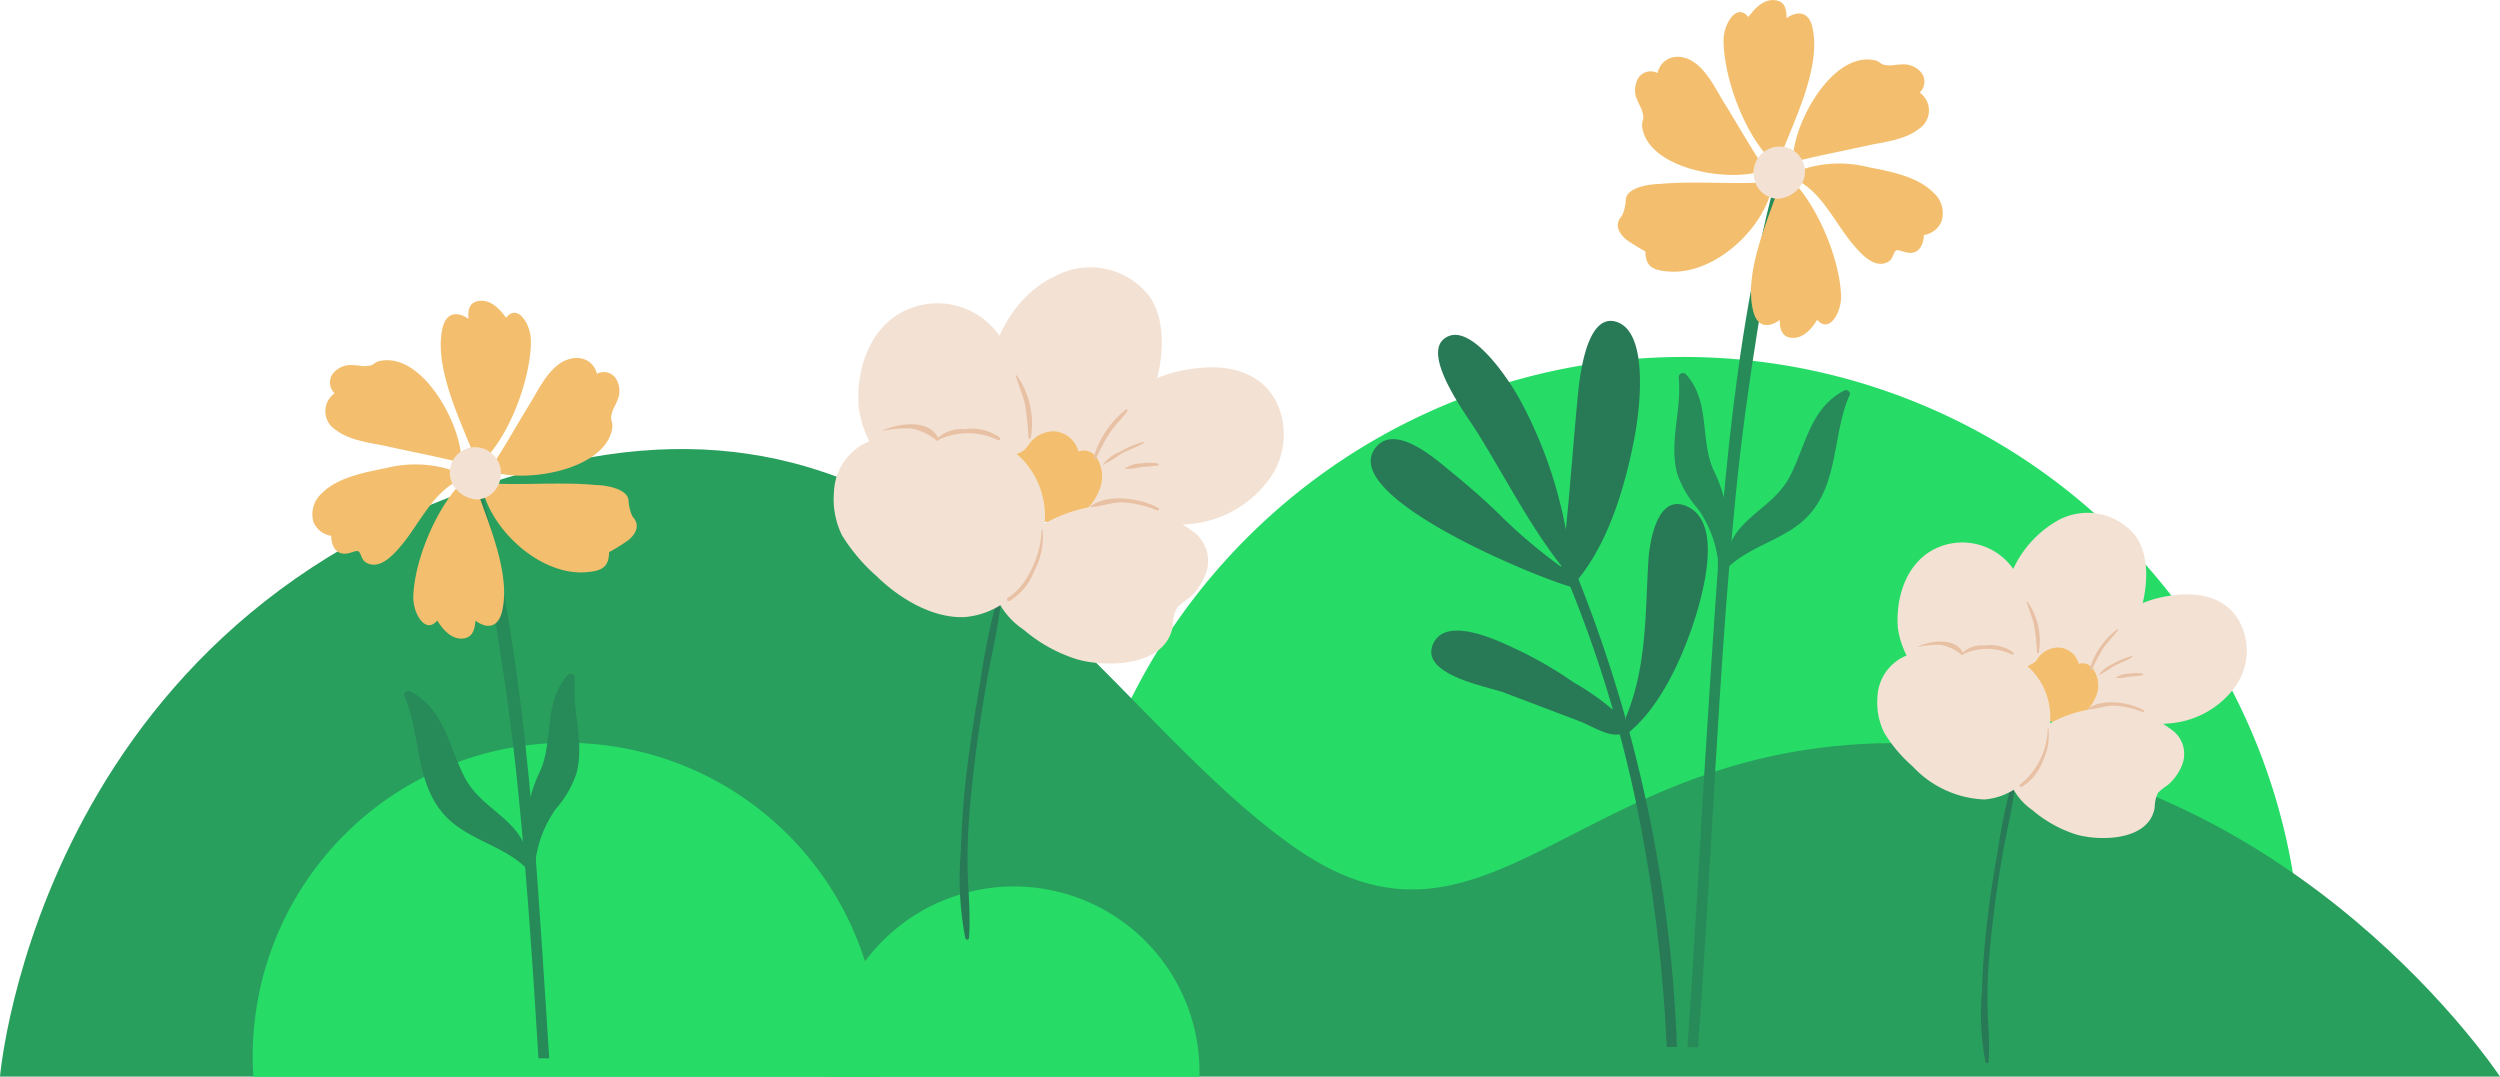 <?xml version="1.0" encoding="UTF-8"?> <svg xmlns="http://www.w3.org/2000/svg" id="Слой_1" data-name="Слой 1" viewBox="0 0 183.4 79"> <defs> <style>.cls-1{fill:#26dc67;}.cls-2{fill:#299f5d;}.cls-3{fill:#287956;}.cls-4{fill:#278b59;}.cls-5{fill:#f3bf6e;}.cls-6{fill:#f3e2d4;}.cls-7{fill:#e8c1a5;}</style> </defs> <path class="cls-1" d="M86.81,132.53a45.31,45.31,0,1,1,90.61,0Z" transform="translate(-8.6 -60.36)"></path> <path class="cls-2" d="M8.6,139.34H192S177.22,116.87,151.08,115s-32.46,17.93-47.37,7.62-26.14-35-54.56-28.13C11.59,103.58,8.6,139.34,8.6,139.34Z" transform="translate(-8.6 -60.36)"></path> <path class="cls-1" d="M27.19,139.37a23,23,0,1,1,45.9,0Z" transform="translate(-8.6 -60.36)"></path> <path class="cls-1" d="M69.38,139.37a13.61,13.61,0,1,1,27.21,0Z" transform="translate(-8.6 -60.36)"></path> <path class="cls-3" d="M113.71,107.65c-.92,2.24,4.07,3.08,5.26,3.53l5.56,2.11c.87.34,2.07,1.16,3,.92a.18.18,0,0,0,.27.1c2.62-1.91,4.42-6.09,5.31-9.13.54-1.85,1.69-6.33-.57-7.58s-2.88,2.26-3,3.68c-.26,4-.09,7.82-1.64,11.64a.39.39,0,0,0,0,.3.42.42,0,0,0,0,.1,18.67,18.67,0,0,0-3.84-2.89,29,29,0,0,0-4-2.34C118.79,107.5,114.65,105.37,113.71,107.65Z" transform="translate(-8.6 -60.36)"></path> <path class="cls-3" d="M129,121.16a112.71,112.71,0,0,1,1.87,16h.75a102.78,102.78,0,0,0-9.91-40.46.42.42,0,0,0-.75.38A92.66,92.66,0,0,1,129,121.16Z" transform="translate(-8.6 -60.36)"></path> <path class="cls-3" d="M116.87,91.92c-.61-1-4-5.48-2.3-6.73,1.89-1.41,4.85,3.26,5.46,4.36a32.29,32.29,0,0,1,3.44,9.66c.33-3.25.55-6.39.87-9.73.12-1.25.6-6.31,2.9-5.49s1.65,6.24,1.35,8c-.63,3.54-1.83,7.9-4.18,10.81,0,.14-.38.66-.48.63-2.27-.57-16.9-6.5-14.51-10.1,1.39-2.08,4.5.71,5.55,1.57,1.39,1.13,2.75,2.31,4,3.57a38.41,38.41,0,0,0,4.17,3.48.22.22,0,0,0,0-.08C120.73,98.8,118.93,95.18,116.87,91.92Z" transform="translate(-8.6 -60.36)"></path> <path class="cls-4" d="M143.91,89c-2.51,1.29-2.82,4-4,6.3s-3.89,3-4.55,5.46a10.6,10.6,0,0,0-1.06-5.92c-1-2.25-.21-5-2-7a.31.31,0,0,0-.55.22c.24,2.34-.73,4.74-.11,7.05a7.56,7.56,0,0,0,1.53,2.59,8.44,8.44,0,0,1,1.45,3.66c0,.2,0,.4,0,.59a.21.21,0,0,0,.17.21v0a.11.11,0,0,0,.22,0,.32.32,0,0,0,.26-.09c1.81-1.8,4.59-2.14,6.21-4.13,2-2.41,1.59-5.87,2.81-8.6C144.4,89.2,144.16,88.88,143.91,89Z" transform="translate(-8.6 -60.36)"></path> <path class="cls-4" d="M133.17,137.19c1-13.52,1.44-27.08,2.77-40.58.8-8.08,2.19-16,3.74-23.93.06-.32-.47-.44-.56-.12-3.65,13.16-4.37,27.29-5.26,40.86-.52,7.91-.89,15.85-1.48,23.77Z" transform="translate(-8.6 -60.36)"></path> <path class="cls-5" d="M130.19,65.72a1.07,1.07,0,0,0-1.49.53,1.84,1.84,0,0,0-.1,1.18,8.21,8.21,0,0,0,.41.9c.32.94,0,.71.06,1.36.46,3,6,4,8.56,3.28a.29.29,0,0,0,.26-.08h0a.11.11,0,0,0,.07-.16.27.27,0,0,0-.05-.22c-.94-1.44-1.8-2.94-2.7-4.41-.65-1-1.33-2.55-2.42-3.23S130.49,64.54,130.19,65.72Z" transform="translate(-8.6 -60.36)"></path> <path class="cls-5" d="M149.43,67.15a1.09,1.09,0,0,0,0-1.59,1.73,1.73,0,0,0-1.07-.48,6.4,6.4,0,0,0-1,.08c-1,0-.65-.27-1.29-.39-3-.57-5.75,4.36-5.92,7a.29.29,0,0,0,0,.27h0a.12.12,0,0,0,.12.12.27.27,0,0,0,.22,0c1.67-.42,3.36-.73,5-1.1,1.2-.27,2.84-.42,3.84-1.22A1.61,1.61,0,0,0,149.43,67.15Z" transform="translate(-8.6 -60.36)"></path> <path class="cls-5" d="M138.86,60.38c-.84-.13-1.51.56-2,1.23-.84-1.08-1.81.48-1.82,1.68,0,2.82,1.61,7.13,3.69,9,.1.09.28,0,.23-.13s0-.07,0-.11a.34.34,0,0,0,.26-.22c1-2.65,3-6.54,2.34-9.46-.28-1.23-1.15-1.2-1.9-.68C139.67,61.08,139.56,60.48,138.86,60.38Z" transform="translate(-8.6 -60.36)"></path> <path class="cls-5" d="M140,85.14c.85.09,1.49-.63,1.91-1.32.88,1.05,1.79-.55,1.75-1.75-.08-2.82-1.9-7.06-4-8.87-.1-.08-.28,0-.23.15a.37.37,0,0,1,.05.11.31.31,0,0,0-.25.23c-.86,2.68-2.76,6.65-2,9.55.33,1.21,1.2,1.14,1.93.59C139.16,84.46,139.3,85.06,140,85.14Z" transform="translate(-8.6 -60.36)"></path> <path class="cls-5" d="M138.58,74.21a.12.12,0,0,0,0-.14l0-.15a.19.19,0,0,0-.21-.2c-2.68.19-5.41-.11-8.07.14-.58,0-2.41.22-2.43,1.16a3.19,3.19,0,0,1-.28,1.17c-.56.6-.29,1.22.28,1.72.27.22,1.37.87,1.44.9,0,1.2.67,1.39,1.74,1.47C134.31,80.51,137.85,77.29,138.58,74.21Z" transform="translate(-8.6 -60.36)"></path> <path class="cls-5" d="M140.41,72.93a.3.3,0,0,0,0,.53.22.22,0,0,0,.11.16c1.83,1,2.76,3.22,4.11,4.78.56.65,1.55,1.74,2.53,1.14.3-.17.35-.69.53-.8s.59.17,1.05.17c1,0,1-1.33,1-1.31a1.67,1.67,0,0,0,1.29-1,2,2,0,0,0-.63-2.14c-1.13-1.15-3.19-1.54-4.71-1.83A8.74,8.74,0,0,0,140.41,72.93Z" transform="translate(-8.6 -60.36)"></path> <path class="cls-6" d="M139.14,71.11a1.92,1.92,0,0,0-1.77,2.62A1.81,1.81,0,0,0,139,74.94a2.2,2.2,0,0,0,1.73-1A1.85,1.85,0,0,0,139.14,71.11Z" transform="translate(-8.6 -60.36)"></path> <path class="cls-5" d="M140,63.4c0-.06-.1-.11-.14,0a3.39,3.39,0,0,0-.52,2c.05.21.37.29.47.09A4.26,4.26,0,0,0,140,63.4Z" transform="translate(-8.6 -60.36)"></path> <path class="cls-5" d="M137.76,64.43a4.2,4.2,0,0,0,0-1.46.1.1,0,0,0-.15,0,2.3,2.3,0,0,0-.48,1.47,3,3,0,0,0,.2,1.73.23.23,0,0,0,.42,0A10.33,10.33,0,0,0,137.76,64.43Z" transform="translate(-8.6 -60.36)"></path> <path class="cls-5" d="M133.25,76.81a4.53,4.53,0,0,0-1.14.28,3.88,3.88,0,0,0-1.07.31.07.07,0,0,0,0,.12,1.67,1.67,0,0,0,1.18.21,2.06,2.06,0,0,0,1.22-.43A.29.29,0,0,0,133.25,76.81Z" transform="translate(-8.6 -60.36)"></path> <path class="cls-5" d="M140.94,78.06c-.07-.1-.23,0-.23.09,0,.48,0,1,0,1.46a14.83,14.83,0,0,0,0,1.49.17.17,0,0,0,.32.1A3,3,0,0,0,140.94,78.06Z" transform="translate(-8.6 -60.36)"></path> <path class="cls-5" d="M139.8,81.25a3.59,3.59,0,0,0,0-1.18.08.08,0,0,0-.15,0,5.2,5.2,0,0,1-.32,1.17,1.85,1.85,0,0,0-.27.87c0,.12.16.16.25.12C139.63,82.07,139.73,81.6,139.8,81.25Z" transform="translate(-8.6 -60.36)"></path> <path class="cls-4" d="M38.68,111.07c2.51,1.29,2.82,4,4,6.3s3.89,3,4.55,5.46a10.68,10.68,0,0,1,1-5.92c1-2.25.21-5,2-7a.31.31,0,0,1,.55.22c-.24,2.34.73,4.74.1,7a7.69,7.69,0,0,1-1.52,2.59,8.58,8.58,0,0,0-1.46,3.66c0,.2,0,.4,0,.59a.21.21,0,0,1-.17.21v0a.11.11,0,0,1-.21,0,.31.31,0,0,1-.26-.09c-1.81-1.8-4.59-2.14-6.22-4.13-2-2.41-1.59-5.87-2.8-8.6C38.19,111.26,38.43,110.94,38.68,111.07Z" transform="translate(-8.6 -60.36)"></path> <path class="cls-4" d="M48.1,138h.79c-.06-.84-.1-1.68-.16-2.51-.89-13.57-1.61-27.69-5.26-40.86-.09-.32-.62-.2-.56.12,1.55,8,2.94,15.85,3.73,23.93C47.28,125.1,47.71,131.55,48.1,138Z" transform="translate(-8.6 -60.36)"></path> <path class="cls-5" d="M52.39,87.78a1.07,1.07,0,0,1,1.49.53,1.71,1.71,0,0,1,.1,1.18,6.64,6.64,0,0,1-.4.9c-.33.94,0,.71-.06,1.36-.47,3-6,4-8.56,3.28A.28.28,0,0,1,44.7,95h0a.12.12,0,0,1-.08-.16.32.32,0,0,1,0-.22c1-1.44,1.8-2.94,2.71-4.41.64-1,1.33-2.55,2.41-3.23S52.09,86.6,52.39,87.78Z" transform="translate(-8.6 -60.36)"></path> <path class="cls-5" d="M33.15,89.21a1.09,1.09,0,0,1,0-1.59,1.71,1.71,0,0,1,1.07-.48,6.17,6.17,0,0,1,1,.08c1,0,.65-.27,1.3-.39,3-.57,5.74,4.36,5.91,7a.26.26,0,0,1,0,.27h0a.12.12,0,0,1-.12.12.29.29,0,0,1-.23,0c-1.67-.42-3.36-.73-5-1.1-1.2-.27-2.84-.42-3.84-1.22A1.61,1.61,0,0,1,33.15,89.21Z" transform="translate(-8.6 -60.36)"></path> <path class="cls-5" d="M43.73,82.44c.84-.13,1.51.56,2,1.23.84-1.08,1.81.48,1.82,1.68,0,2.82-1.61,7.13-3.69,9-.1.09-.28,0-.24-.13a.54.54,0,0,0,.05-.11.32.32,0,0,1-.26-.22c-1-2.65-3-6.54-2.35-9.46.29-1.23,1.16-1.2,1.91-.68C42.91,83.14,43,82.54,43.73,82.44Z" transform="translate(-8.6 -60.36)"></path> <path class="cls-5" d="M42.58,107.2c-.84.09-1.48-.63-1.9-1.32-.89,1.05-1.79-.55-1.76-1.75.08-2.82,1.9-7.06,4.06-8.87a.14.14,0,0,1,.22.15l-.05.11a.32.32,0,0,1,.26.23c.85,2.68,2.75,6.65,2,9.55-.34,1.21-1.2,1.14-1.93.59C43.43,106.52,43.29,107.12,42.58,107.2Z" transform="translate(-8.6 -60.36)"></path> <path class="cls-5" d="M44,96.27a.15.15,0,0,1,0-.14L44,96a.19.19,0,0,1,.21-.2c2.68.19,5.41-.11,8.07.14.58,0,2.4.22,2.43,1.16A3.19,3.19,0,0,0,55,98.25c.56.6.3,1.22-.28,1.72a14.46,14.46,0,0,1-1.44.9c0,1.2-.67,1.39-1.73,1.47C48.28,102.57,44.74,99.35,44,96.27Z" transform="translate(-8.6 -60.36)"></path> <path class="cls-5" d="M42.18,95a.3.3,0,0,1,0,.53.22.22,0,0,1-.11.16c-1.84,1-2.77,3.22-4.11,4.78-.56.65-1.55,1.74-2.54,1.14-.29-.17-.34-.69-.52-.8s-.59.17-1,.17c-1.05,0-1-1.33-1-1.31a1.7,1.7,0,0,1-1.3-1,2.06,2.06,0,0,1,.63-2.14C33.38,95.36,35.44,95,37,94.68A8.77,8.77,0,0,1,42.18,95Z" transform="translate(-8.6 -60.36)"></path> <path class="cls-6" d="M43.45,93.17a1.88,1.88,0,0,1,1.48.72,1.92,1.92,0,0,1,.29,1.9A1.82,1.82,0,0,1,43.6,97a2.18,2.18,0,0,1-1.72-1A1.85,1.85,0,0,1,43.45,93.17Z" transform="translate(-8.6 -60.36)"></path> <path class="cls-5" d="M42.58,85.46c0-.06.1-.11.13,0a3.39,3.39,0,0,1,.52,2,.26.26,0,0,1-.47.09A4.26,4.26,0,0,1,42.58,85.46Z" transform="translate(-8.6 -60.36)"></path> <path class="cls-5" d="M44.83,86.49a3.77,3.77,0,0,1,0-1.46A.1.1,0,0,1,45,85a2.3,2.3,0,0,1,.48,1.47,3,3,0,0,1-.2,1.73.23.23,0,0,1-.42,0A10.33,10.33,0,0,1,44.83,86.49Z" transform="translate(-8.6 -60.36)"></path> <path class="cls-5" d="M49.34,98.87a4.75,4.75,0,0,1,1.14.28,4.09,4.09,0,0,1,1.07.31.07.07,0,0,1,0,.12,1.65,1.65,0,0,1-1.17.21,2,2,0,0,1-1.22-.43A.29.29,0,0,1,49.34,98.87Z" transform="translate(-8.6 -60.36)"></path> <path class="cls-5" d="M41.64,100.12c.08-.1.23,0,.24.09,0,.48-.05,1-.05,1.46a14.84,14.84,0,0,1,.05,1.49.18.18,0,0,1-.32.1A3,3,0,0,1,41.64,100.12Z" transform="translate(-8.6 -60.36)"></path> <path class="cls-5" d="M42.79,103.31a3.12,3.12,0,0,1,0-1.18c0-.09.14-.07.15,0a5.2,5.2,0,0,0,.32,1.17,1.83,1.83,0,0,1,.26.87.17.17,0,0,1-.24.12C43,104.13,42.85,103.66,42.79,103.31Z" transform="translate(-8.6 -60.36)"></path> <path class="cls-3" d="M156.22,117.69a38.86,38.86,0,0,0-1.05,5c-.32,1.78-.6,3.56-.8,5.35s-.33,3.33-.37,5a18.46,18.46,0,0,0,.26,5.25.12.12,0,0,0,.22,0c.13-1.59-.11-3.24-.08-4.84,0-1.82.18-3.64.39-5.46s.45-3.38.74-5.06.76-3.46.9-5.19C156.44,117.64,156.26,117.56,156.22,117.69Z" transform="translate(-8.6 -60.36)"></path> <path class="cls-6" d="M155.86,101.57a4.57,4.57,0,0,0-5.39-.91c-2.07,1.09-2.82,3.58-2.64,5.81a6.73,6.73,0,0,0,1.65,3.46c.77,1,1.62,2.42,2.91,2.82a.08.08,0,0,0,.06-.15l-.07,0a5,5,0,0,0,2.76-1,7.3,7.3,0,0,0,1.45-3.14C157.3,106.15,157.61,103.41,155.86,101.57Z" transform="translate(-8.6 -60.36)"></path> <path class="cls-6" d="M172.91,106c-.94-1.74-2.77-2.18-4.61-2s-3.9.86-4.8,2.57c-.24.2-.5.39-.65.53l-1,.89a13.68,13.68,0,0,0-1.93,2c-.27.35-1,1.2-.69,1.68.17.22.62.29.86.35a6.19,6.19,0,0,0,.86.15.18.18,0,0,0,.17.17c1.22.2,2.37.71,3.59.94a10.35,10.35,0,0,0,3,.15,6.59,6.59,0,0,0,4.84-2.66A4.54,4.54,0,0,0,172.91,106Z" transform="translate(-8.6 -60.36)"></path> <path class="cls-6" d="M165.24,99.64a4.52,4.52,0,0,0-5.64-1.12,7.91,7.91,0,0,0-4,6.09c-.39,2.34-.15,5.43,2.08,6.81l-.09,0a0,0,0,0,0,0,.07,4,4,0,0,0,2-.05,2.13,2.13,0,0,0,1.22-.49.13.13,0,0,0,.12,0,9.2,9.2,0,0,0,4.36-4.77C166.05,104.3,166.54,101.43,165.24,99.64Z" transform="translate(-8.6 -60.36)"></path> <path class="cls-5" d="M162.1,109.37a.93.93,0,0,0-1-.31,1.62,1.62,0,0,0-1.5-1.2,1.91,1.91,0,0,0-1.3.54c-.14.14-.23.32-.36.47s-.51.3-.8.48c-.79.5-.53,1.64-.22,2.34a2.73,2.73,0,0,0,1.68,1.46,2.92,2.92,0,0,0,1.54.17,3.06,3.06,0,0,0,2.24-1.92A2.07,2.07,0,0,0,162.1,109.37Z" transform="translate(-8.6 -60.36)"></path> <path class="cls-6" d="M168.05,114a7.89,7.89,0,0,0-6.84-1.45c-2.38.57-5.2,2.44-5.28,5.14a.17.17,0,0,0,.17.17,4.64,4.64,0,0,0,1.61,1.94,9.2,9.2,0,0,0,3.27,1.8c1.84.49,5.29.4,5.69-2a2.39,2.39,0,0,1,.25-1.09,4.38,4.38,0,0,1,.71-.56,3.75,3.75,0,0,0,1-1.36A2.18,2.18,0,0,0,168.05,114Z" transform="translate(-8.6 -60.36)"></path> <path class="cls-6" d="M159,113.22a5,5,0,0,0-1.39-3.73,3.45,3.45,0,0,0-3.21-.92,2,2,0,0,0-1.5,1.52,7.25,7.25,0,0,0-1.25-1.1,3.63,3.63,0,0,0-2.38-.76,3.43,3.43,0,0,0-2.94,3.27,5,5,0,0,0,.49,2.6,10.43,10.43,0,0,0,2.08,2.47,7.61,7.61,0,0,0,5.28,2.44,4.83,4.83,0,0,0,3.68-2.23A5.5,5.5,0,0,0,159,113.22Z" transform="translate(-8.6 -60.36)"></path> <path class="cls-7" d="M163.91,106.53a5.62,5.62,0,0,0-2,2.88c0,.09.11.16.16.07a12.22,12.22,0,0,1,.8-1.52c.32-.49.75-.88,1.08-1.34C164,106.57,164,106.5,163.91,106.53Z" transform="translate(-8.6 -60.36)"></path> <path class="cls-7" d="M157.33,104.49a0,0,0,0,0-.06,0c.15.58.41,1.13.55,1.72a17.24,17.24,0,0,1,.21,2c0,.07.12.11.14,0A5,5,0,0,0,157.33,104.49Z" transform="translate(-8.6 -60.36)"></path> <path class="cls-7" d="M165.88,112.49c-1-.63-3.17-.95-4.18-.08a0,0,0,0,0,0,0c.67,0,1.27-.29,2-.28a6.48,6.48,0,0,1,2.13.49A.09.09,0,0,0,165.88,112.49Z" transform="translate(-8.6 -60.36)"></path> <path class="cls-7" d="M156.3,108.22a2.87,2.87,0,0,0-2.14-.5,2,2,0,0,0-1.65.59,0,0,0,0,0,.06.07,4.09,4.09,0,0,1,3.61,0C156.27,108.42,156.39,108.3,156.3,108.22Z" transform="translate(-8.6 -60.36)"></path> <path class="cls-7" d="M158.87,113.77s-.05,0-.05,0a5.34,5.34,0,0,1-2,4.11.11.11,0,0,0,.1.2,3.55,3.55,0,0,0,1.5-1.8A4.37,4.37,0,0,0,158.87,113.77Z" transform="translate(-8.6 -60.36)"></path> <path class="cls-7" d="M165,108.48a5.91,5.91,0,0,0-1.4.58,2.46,2.46,0,0,0-1.07.86s0,0,0,0a11.29,11.29,0,0,0,1.15-.69c.44-.24.91-.4,1.34-.65A.08.08,0,0,0,165,108.48Z" transform="translate(-8.6 -60.36)"></path> <path class="cls-7" d="M165.8,109.78a3,3,0,0,0-1,0,1.67,1.67,0,0,0-1,.31s0,0,0,0a2.51,2.51,0,0,0,.86-.07c.38-.05.75-.06,1.13-.12A.07.07,0,0,0,165.8,109.78Z" transform="translate(-8.6 -60.36)"></path> <path class="cls-7" d="M152.63,108.3c-.56-1.25-2.5-.93-3.45-.46,0,0,0,0,0,0a7.08,7.08,0,0,1,1.78-.17,3.24,3.24,0,0,1,1.54.73A.09.09,0,0,0,152.63,108.3Z" transform="translate(-8.6 -60.36)"></path> <path class="cls-3" d="M81.84,104a47.44,47.44,0,0,0-1.29,6.16c-.38,2.17-.72,4.34-1,6.53-.24,2-.4,4.06-.46,6.1a22.93,22.93,0,0,0,.33,6.41.14.14,0,0,0,.26,0c.16-1.93-.13-4-.1-5.9,0-2.23.22-4.45.48-6.67.24-2.06.56-4.13.91-6.18s.92-4.22,1.09-6.33C82.11,104,81.89,103.85,81.84,104Z" transform="translate(-8.6 -60.36)"></path> <path class="cls-6" d="M81.39,84.34a5.54,5.54,0,0,0-6.57-1.11c-2.53,1.33-3.44,4.37-3.22,7.08a8.22,8.22,0,0,0,2,4.23c.94,1.24,2,2.95,3.55,3.45a.11.11,0,0,0,.08-.19l-.09,0a6.09,6.09,0,0,0,3.37-1.27c1-.93,1.37-2.57,1.77-3.83C83.15,89.93,83.54,86.59,81.39,84.34Z" transform="translate(-8.6 -60.36)"></path> <path class="cls-6" d="M102.21,89.79c-1.14-2.12-3.38-2.66-5.63-2.44s-4.76,1.05-5.86,3.14c-.29.25-.61.48-.79.64l-1.27,1.1a16.45,16.45,0,0,0-2.35,2.37C86,95,85,96.07,85.47,96.66c.2.26.75.35,1,.42a7.69,7.69,0,0,0,1,.18.24.24,0,0,0,.21.22c1.49.23,2.9.86,4.39,1.14a12.76,12.76,0,0,0,3.7.19,8.08,8.08,0,0,0,5.91-3.25A5.56,5.56,0,0,0,102.21,89.79Z" transform="translate(-8.6 -60.36)"></path> <path class="cls-6" d="M92.85,82A5.49,5.49,0,0,0,86,80.62C83.08,82,81.55,85,81,88c-.47,2.86-.18,6.64,2.54,8.32l-.11,0a0,0,0,0,0,0,.09,5.12,5.12,0,0,0,2.46-.07,2.69,2.69,0,0,0,1.48-.59.26.26,0,0,0,.15,0A11.12,11.12,0,0,0,92.87,90C93.84,87.67,94.44,84.16,92.85,82Z" transform="translate(-8.6 -60.36)"></path> <path class="cls-5" d="M89,93.86a1.12,1.12,0,0,0-1.28-.38A2,2,0,0,0,85.91,92a2.24,2.24,0,0,0-1.58.66c-.18.17-.29.38-.45.56-.3.37-.61.37-1,.6-1,.6-.65,2-.26,2.85a3.33,3.33,0,0,0,2,1.78,3.69,3.69,0,0,0,1.88.21,3.76,3.76,0,0,0,2.74-2.34A2.55,2.55,0,0,0,89,93.86Z" transform="translate(-8.6 -60.36)"></path> <path class="cls-6" d="M96.28,99.47a9.67,9.67,0,0,0-8.36-1.77c-2.89.7-6.34,3-6.43,6.28a.2.2,0,0,0,.2.21,5.55,5.55,0,0,0,2,2.36,11.09,11.09,0,0,0,4,2.2c2.24.6,6.46.48,6.95-2.48a2.84,2.84,0,0,1,.3-1.32,5.31,5.31,0,0,1,.86-.69A4.53,4.53,0,0,0,97,102.6,2.68,2.68,0,0,0,96.28,99.47Z" transform="translate(-8.6 -60.36)"></path> <path class="cls-6" d="M85.25,98.55A6.06,6.06,0,0,0,83.55,94a4.21,4.21,0,0,0-3.92-1.13,2.46,2.46,0,0,0-1.83,1.86,9.59,9.59,0,0,0-1.53-1.34,4.39,4.39,0,0,0-2.9-.93,4.18,4.18,0,0,0-3.59,4,6,6,0,0,0,.59,3.17,13.28,13.28,0,0,0,2.54,3c1.65,1.61,4.07,3.1,6.45,3a5.9,5.9,0,0,0,4.49-2.72A6.78,6.78,0,0,0,85.25,98.55Z" transform="translate(-8.6 -60.36)"></path> <path class="cls-7" d="M91.22,90.39a6.82,6.82,0,0,0-2.38,3.52A.1.1,0,0,0,89,94a15,15,0,0,1,1-1.86c.39-.59.91-1.06,1.31-1.63C91.36,90.44,91.28,90.35,91.22,90.39Z" transform="translate(-8.6 -60.36)"></path> <path class="cls-7" d="M83.19,87.9a0,0,0,0,0-.07,0c.18.71.5,1.38.67,2.1a22.72,22.72,0,0,1,.26,2.47c0,.09.14.13.17,0A6.1,6.1,0,0,0,83.19,87.9Z" transform="translate(-8.6 -60.36)"></path> <path class="cls-7" d="M93.63,97.66c-1.27-.76-3.87-1.15-5.1-.1,0,0,0,0,0,0,.81,0,1.55-.36,2.39-.35a7.83,7.83,0,0,1,2.6.61A.12.12,0,0,0,93.63,97.66Z" transform="translate(-8.6 -60.36)"></path> <path class="cls-7" d="M81.94,92.45a3.52,3.52,0,0,0-2.61-.6,2.49,2.49,0,0,0-2,.71s0,.11.08.09a5,5,0,0,1,4.4,0C81.9,92.7,82.05,92.55,81.94,92.45Z" transform="translate(-8.6 -60.36)"></path> <path class="cls-7" d="M85.08,99.22s-.07,0-.07,0c0,1.67-1,4.13-2.49,5a.14.14,0,0,0,.13.24,4.39,4.39,0,0,0,1.82-2.2A5.34,5.34,0,0,0,85.08,99.22Z" transform="translate(-8.6 -60.36)"></path> <path class="cls-7" d="M92.5,92.77a7.38,7.38,0,0,0-1.72.72,2.84,2.84,0,0,0-1.3,1s0,.06,0,0a11.75,11.75,0,0,0,1.39-.85c.54-.28,1.12-.48,1.65-.79A.09.09,0,0,0,92.5,92.77Z" transform="translate(-8.6 -60.36)"></path> <path class="cls-7" d="M93.53,94.36a3.86,3.86,0,0,0-1.27,0,2.17,2.17,0,0,0-1.17.38,0,0,0,0,0,0,0,3,3,0,0,0,1.06-.09c.45-.06.91-.07,1.37-.14C93.61,94.52,93.62,94.37,93.53,94.36Z" transform="translate(-8.6 -60.36)"></path> <path class="cls-7" d="M77.46,92.56c-.68-1.53-3-1.15-4.22-.57,0,0,0,0,0,0a8.9,8.9,0,0,1,2.18-.2,4,4,0,0,1,1.88.88C77.4,92.76,77.5,92.65,77.46,92.56Z" transform="translate(-8.6 -60.36)"></path> </svg> 
